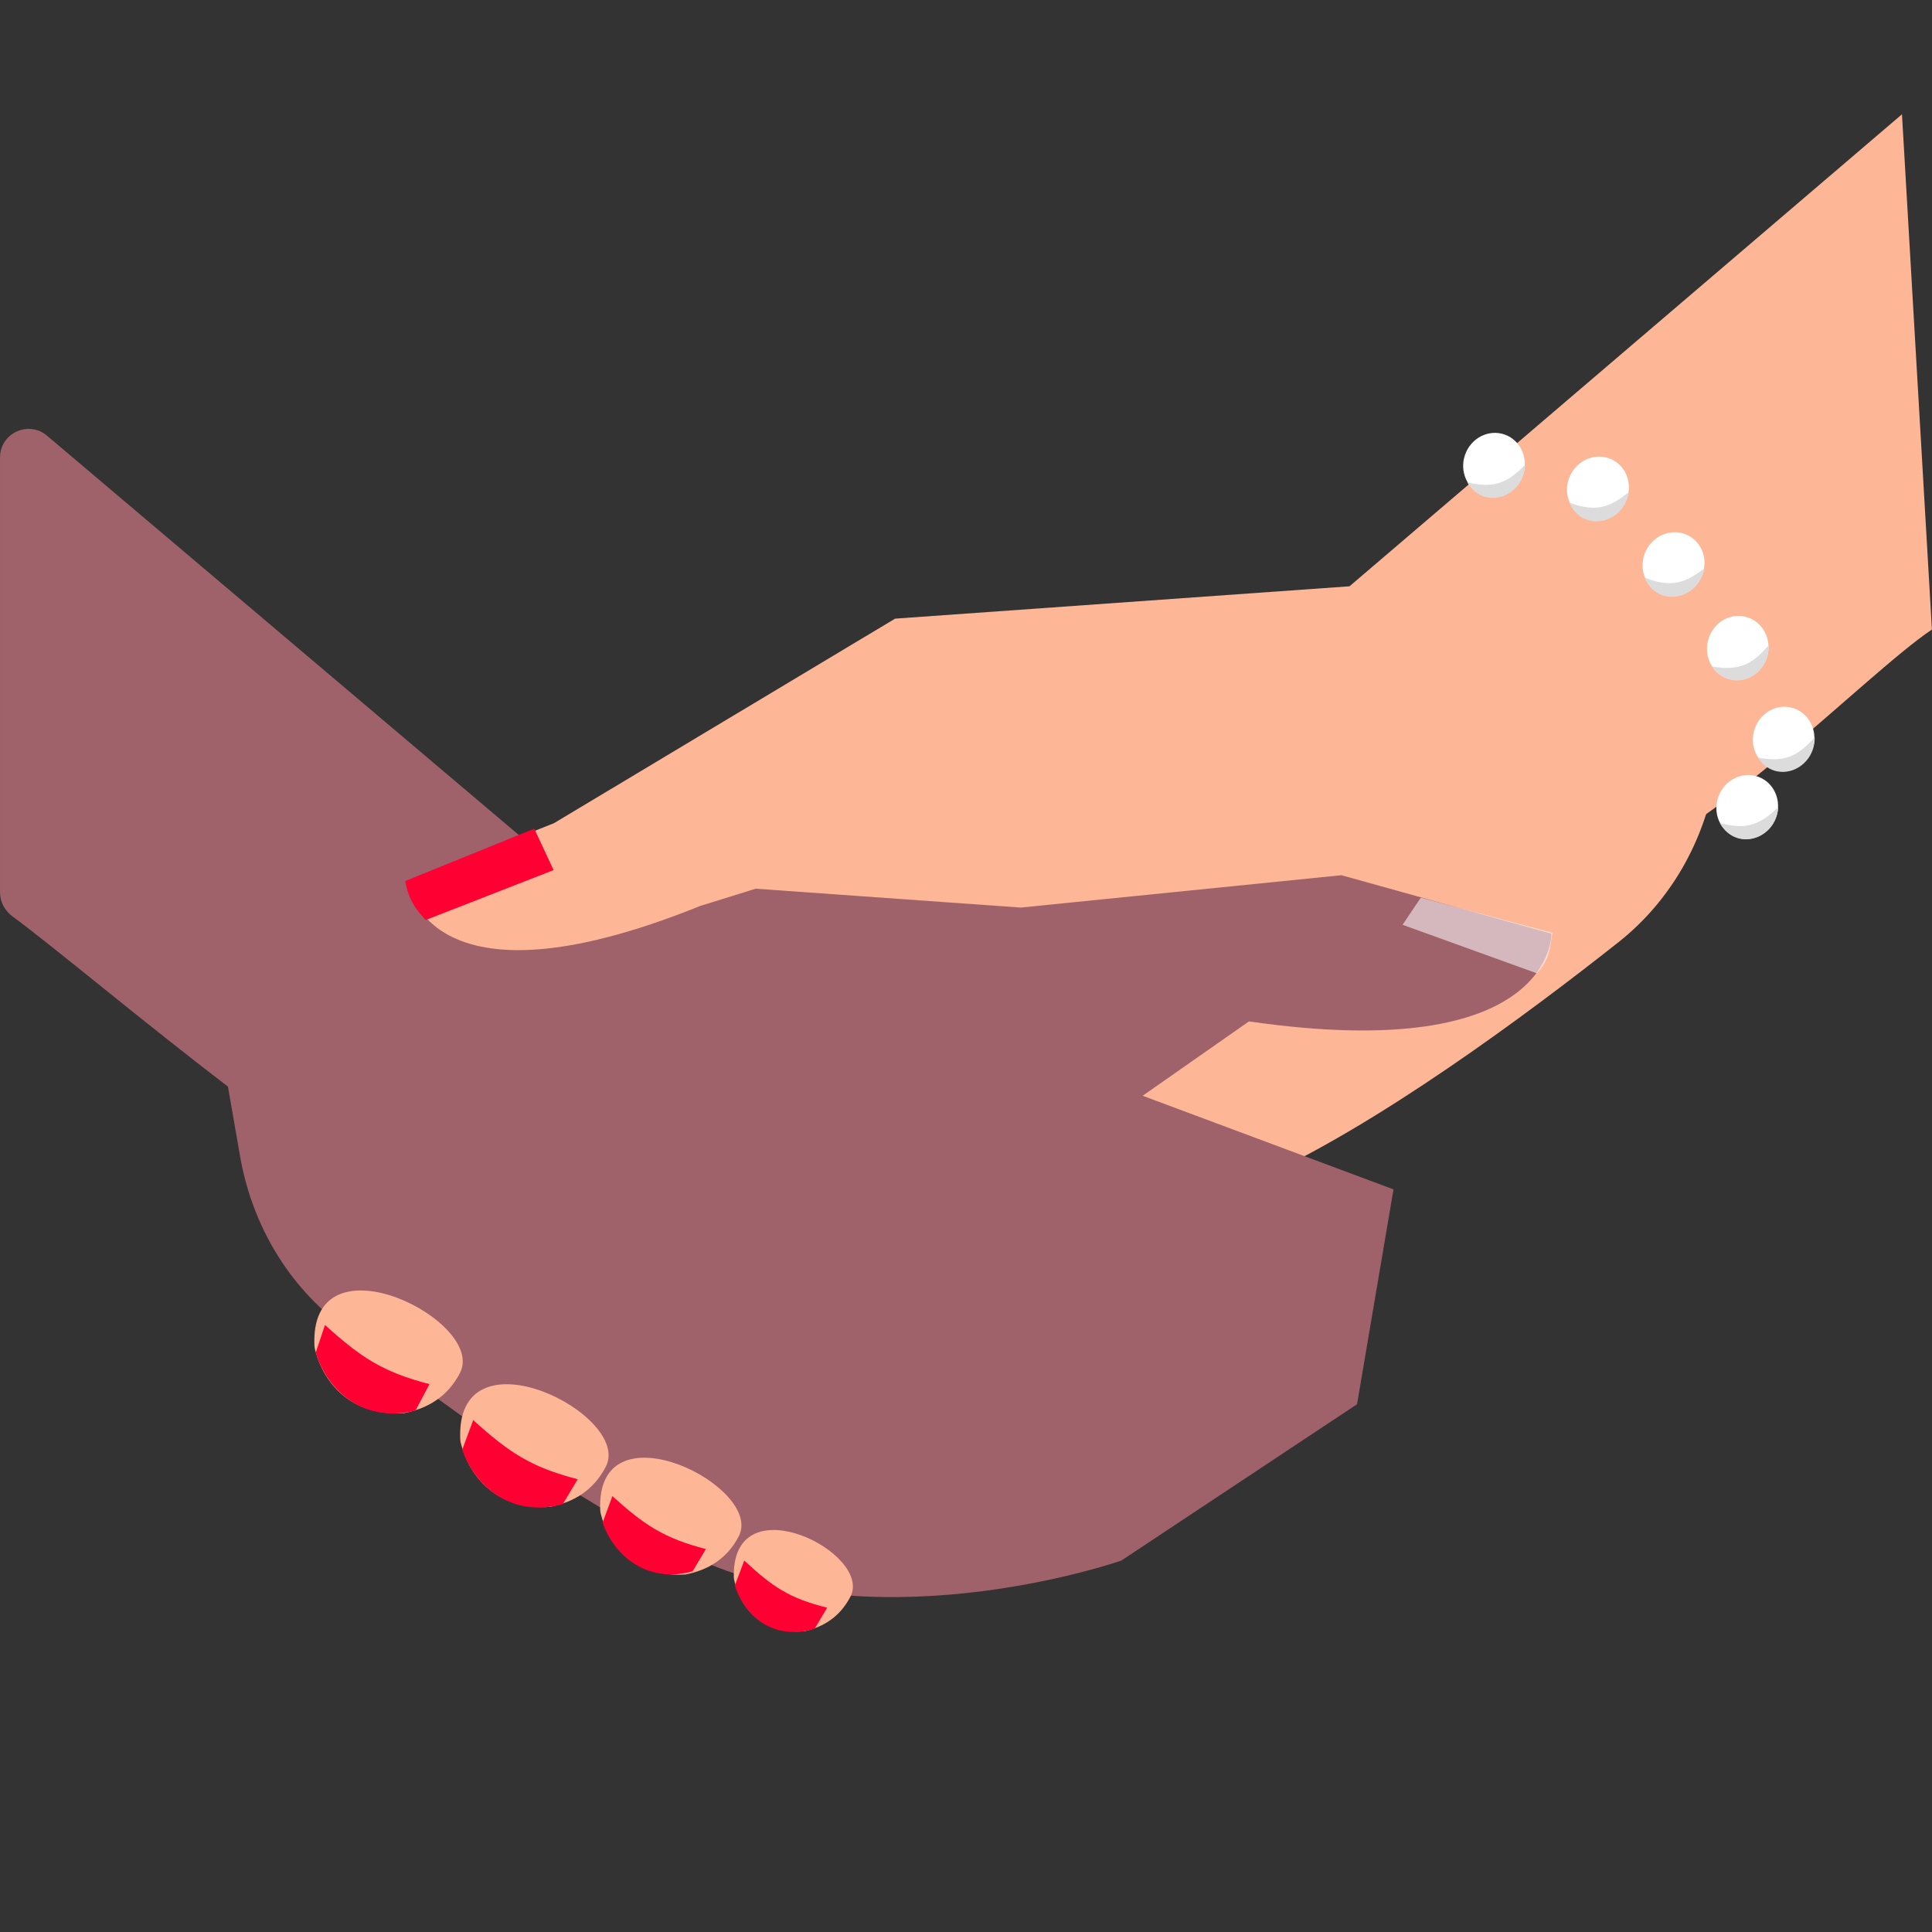 <svg width="701" height="701" viewBox="0 0 701 701" fill="none" xmlns="http://www.w3.org/2000/svg">
<rect x="0" y="0" width="701" height="701" fill="#333333" stroke="none"/>
<path d="M642.745 164.837L622.397 281.713C618.273 305.401 606.085 326.959 587.226 341.874C554.237 367.965 499.068 408.946 455.114 428.425C387.81 458.252 221.32 402.107 221.32 402.107L290.396 277.533L642.745 164.837Z" fill="#FDB797"/>
<path d="M66.754 302.64L87.102 419.516C91.226 443.204 103.414 464.762 122.273 479.677C155.262 505.768 210.43 546.748 254.384 566.228C321.689 596.055 406.87 566.228 406.87 566.228L492.386 509.506L505.615 431.55L406.87 394.698L66.754 302.64Z" fill="#9F616A"/>
<path d="M0.01 165.983C0.01 157.167 10.324 152.384 17.053 158.079L205.496 317.561L370.37 329.3L486.716 317.561L562.915 338.765C562.915 338.765 564.201 386.666 453.171 370.603L387.168 416.767C354.554 431.899 319.029 439.738 283.072 439.738H159.49C131.919 439.738 35.166 355.079 4.482 332.463C1.694 330.408 0.01 327.218 0.01 323.754V165.983Z" fill="#9F616A"/>
<path d="M690.105 41.464L489.653 212.727L324.779 224.466L201.004 298.681L147.957 319.885C147.957 319.885 153.262 369.361 254.05 328.72L307.981 311.933C340.595 327.065 512.177 264.77 548.134 264.77L583.097 311.933C612.196 311.933 676.759 244.546 700.971 228.415L690.105 41.464Z" fill="#FDB797"/>
<ellipse cx="633.955" cy="292.812" rx="11.123" ry="11.679" transform="rotate(20.518 633.955 292.812)" fill="white"/>
<path d="M624.063 298.611C634.542 301.513 639.285 298.499 645.215 292.869C644.446 304.568 629.862 309.198 624.063 298.611Z" fill="#DCDCDC"/>
<ellipse cx="647.167" cy="268.081" rx="11.123" ry="11.679" transform="rotate(15.981 647.167 268.081)" fill="white"/>
<path d="M637.812 274.875C648.488 276.939 652.977 273.56 658.443 267.478C658.602 279.201 644.43 284.971 637.812 274.875Z" fill="#DCDCDC"/>
<ellipse cx="607.216" cy="204.676" rx="11.123" ry="11.679" transform="rotate(27.02 607.216 204.676)" fill="white"/>
<path d="M596.732 209.554C606.815 213.623 611.868 211.166 618.397 206.243C616.309 217.78 601.294 220.729 596.732 209.554Z" fill="#DCDCDC"/>
<ellipse cx="579.793" cy="177.254" rx="11.123" ry="11.679" transform="rotate(25.674 579.793 177.254)" fill="white"/>
<path d="M569.425 182.38C579.601 186.212 584.595 183.637 591.007 178.562C589.19 190.144 574.249 193.446 569.425 182.38Z" fill="#DCDCDC"/>
<ellipse cx="542.072" cy="168.683" rx="11.123" ry="11.679" transform="rotate(19.007 542.072 168.683)" fill="white"/>
<path d="M532.367 174.983C542.919 177.607 547.58 174.47 553.36 168.685C552.9 180.4 538.443 185.414 532.367 174.983Z" fill="#DCDCDC"/>
<ellipse cx="630.516" cy="235.116" rx="11.123" ry="11.679" transform="rotate(15.095 630.516 235.116)" fill="white"/>
<path d="M621.222 241.829C631.928 243.727 636.364 240.279 641.736 234.113C642.076 245.832 627.995 251.821 621.222 241.829Z" fill="#DCDCDC"/>
<path d="M200.855 315.699L193.851 300.678L147.012 319.675C147.887 324.535 149.483 328.586 154.453 333.812L200.855 315.699Z" fill="#FF0033"/>
<path opacity="0.15" d="M508.92 335.54L515.531 325.716L563.25 338.473C562.375 343.332 562.55 347.893 557.58 353.119L508.92 335.54Z" fill="white"/>
<path opacity="0.15" d="M508.922 335.54L515.533 325.716L563.252 338.473C562.376 343.332 562.552 347.893 557.582 353.119L508.922 335.54Z" fill="white"/>
<path opacity="0.15" d="M508.922 335.54L515.533 325.716L563.252 338.473C562.376 343.332 562.552 347.893 557.582 353.119L508.922 335.54Z" fill="white"/>
<path opacity="0.15" d="M508.922 335.54L515.533 325.716L563.252 338.473C562.376 343.332 562.552 347.893 557.582 353.119L508.922 335.54Z" fill="white"/>
<path opacity="0.15" d="M508.922 335.54L515.533 325.716L563.252 338.473C562.376 343.332 562.552 347.893 557.582 353.119L508.922 335.54Z" fill="white"/>
<path d="M146.633 512.728C127.469 513.944 117.412 501.961 114.284 489.598C114.052 488.68 114.061 487.706 114.054 486.767C113.746 447.81 176.636 479.486 166.876 498.2C162.342 506.894 155.081 511.066 146.633 512.728Z" fill="#FDB797"/>
<path d="M117.919 480.754L114.577 490.693C118.73 504.961 132.424 516.522 150.755 511.787L155.824 502.212C138.768 497.794 130.848 492.447 117.919 480.754Z" fill="#FF0033"/>
<path d="M199.547 546.745C180.383 547.961 170.326 535.979 167.198 523.615C166.966 522.698 166.975 521.724 166.968 520.784C166.66 481.828 229.55 513.504 219.79 532.218C215.256 540.912 207.995 545.083 199.547 546.745Z" fill="#FDB797"/>
<path d="M171.693 515.267L167.72 526.035C172.739 540.255 186.498 550.654 204.191 545.752L209.597 536.725C192.542 532.307 184.622 526.96 171.693 515.267Z" fill="#FF0033"/>
<path d="M248.772 571.269C230.528 572.427 220.953 561.019 217.976 549.25C217.755 548.376 217.764 547.449 217.757 546.555C217.464 509.469 277.334 539.624 268.043 557.439C263.726 565.716 256.814 569.687 248.772 571.269Z" fill="#FDB797"/>
<path d="M222.196 542.853L218.64 552.492C223.132 565.22 235.448 574.527 251.284 570.139L256.122 562.06C240.857 558.105 233.768 553.319 222.196 542.853Z" fill="#FF0033"/>
<path d="M291.962 591.854C276.511 593.25 268.655 583.479 266.385 573.253C266.216 572.494 266.244 571.683 266.256 570.902C266.788 538.49 316.779 563.592 308.548 579.36C304.724 586.686 298.796 590.302 291.962 591.854Z" fill="#FDB797"/>
<path d="M270.041 566.225L266.628 575.266C270.383 586.999 281.251 595.377 295.591 590.944L300.124 583.324C286.483 579.988 280.214 575.697 270.041 566.225Z" fill="#FF0033"/>
</svg>
